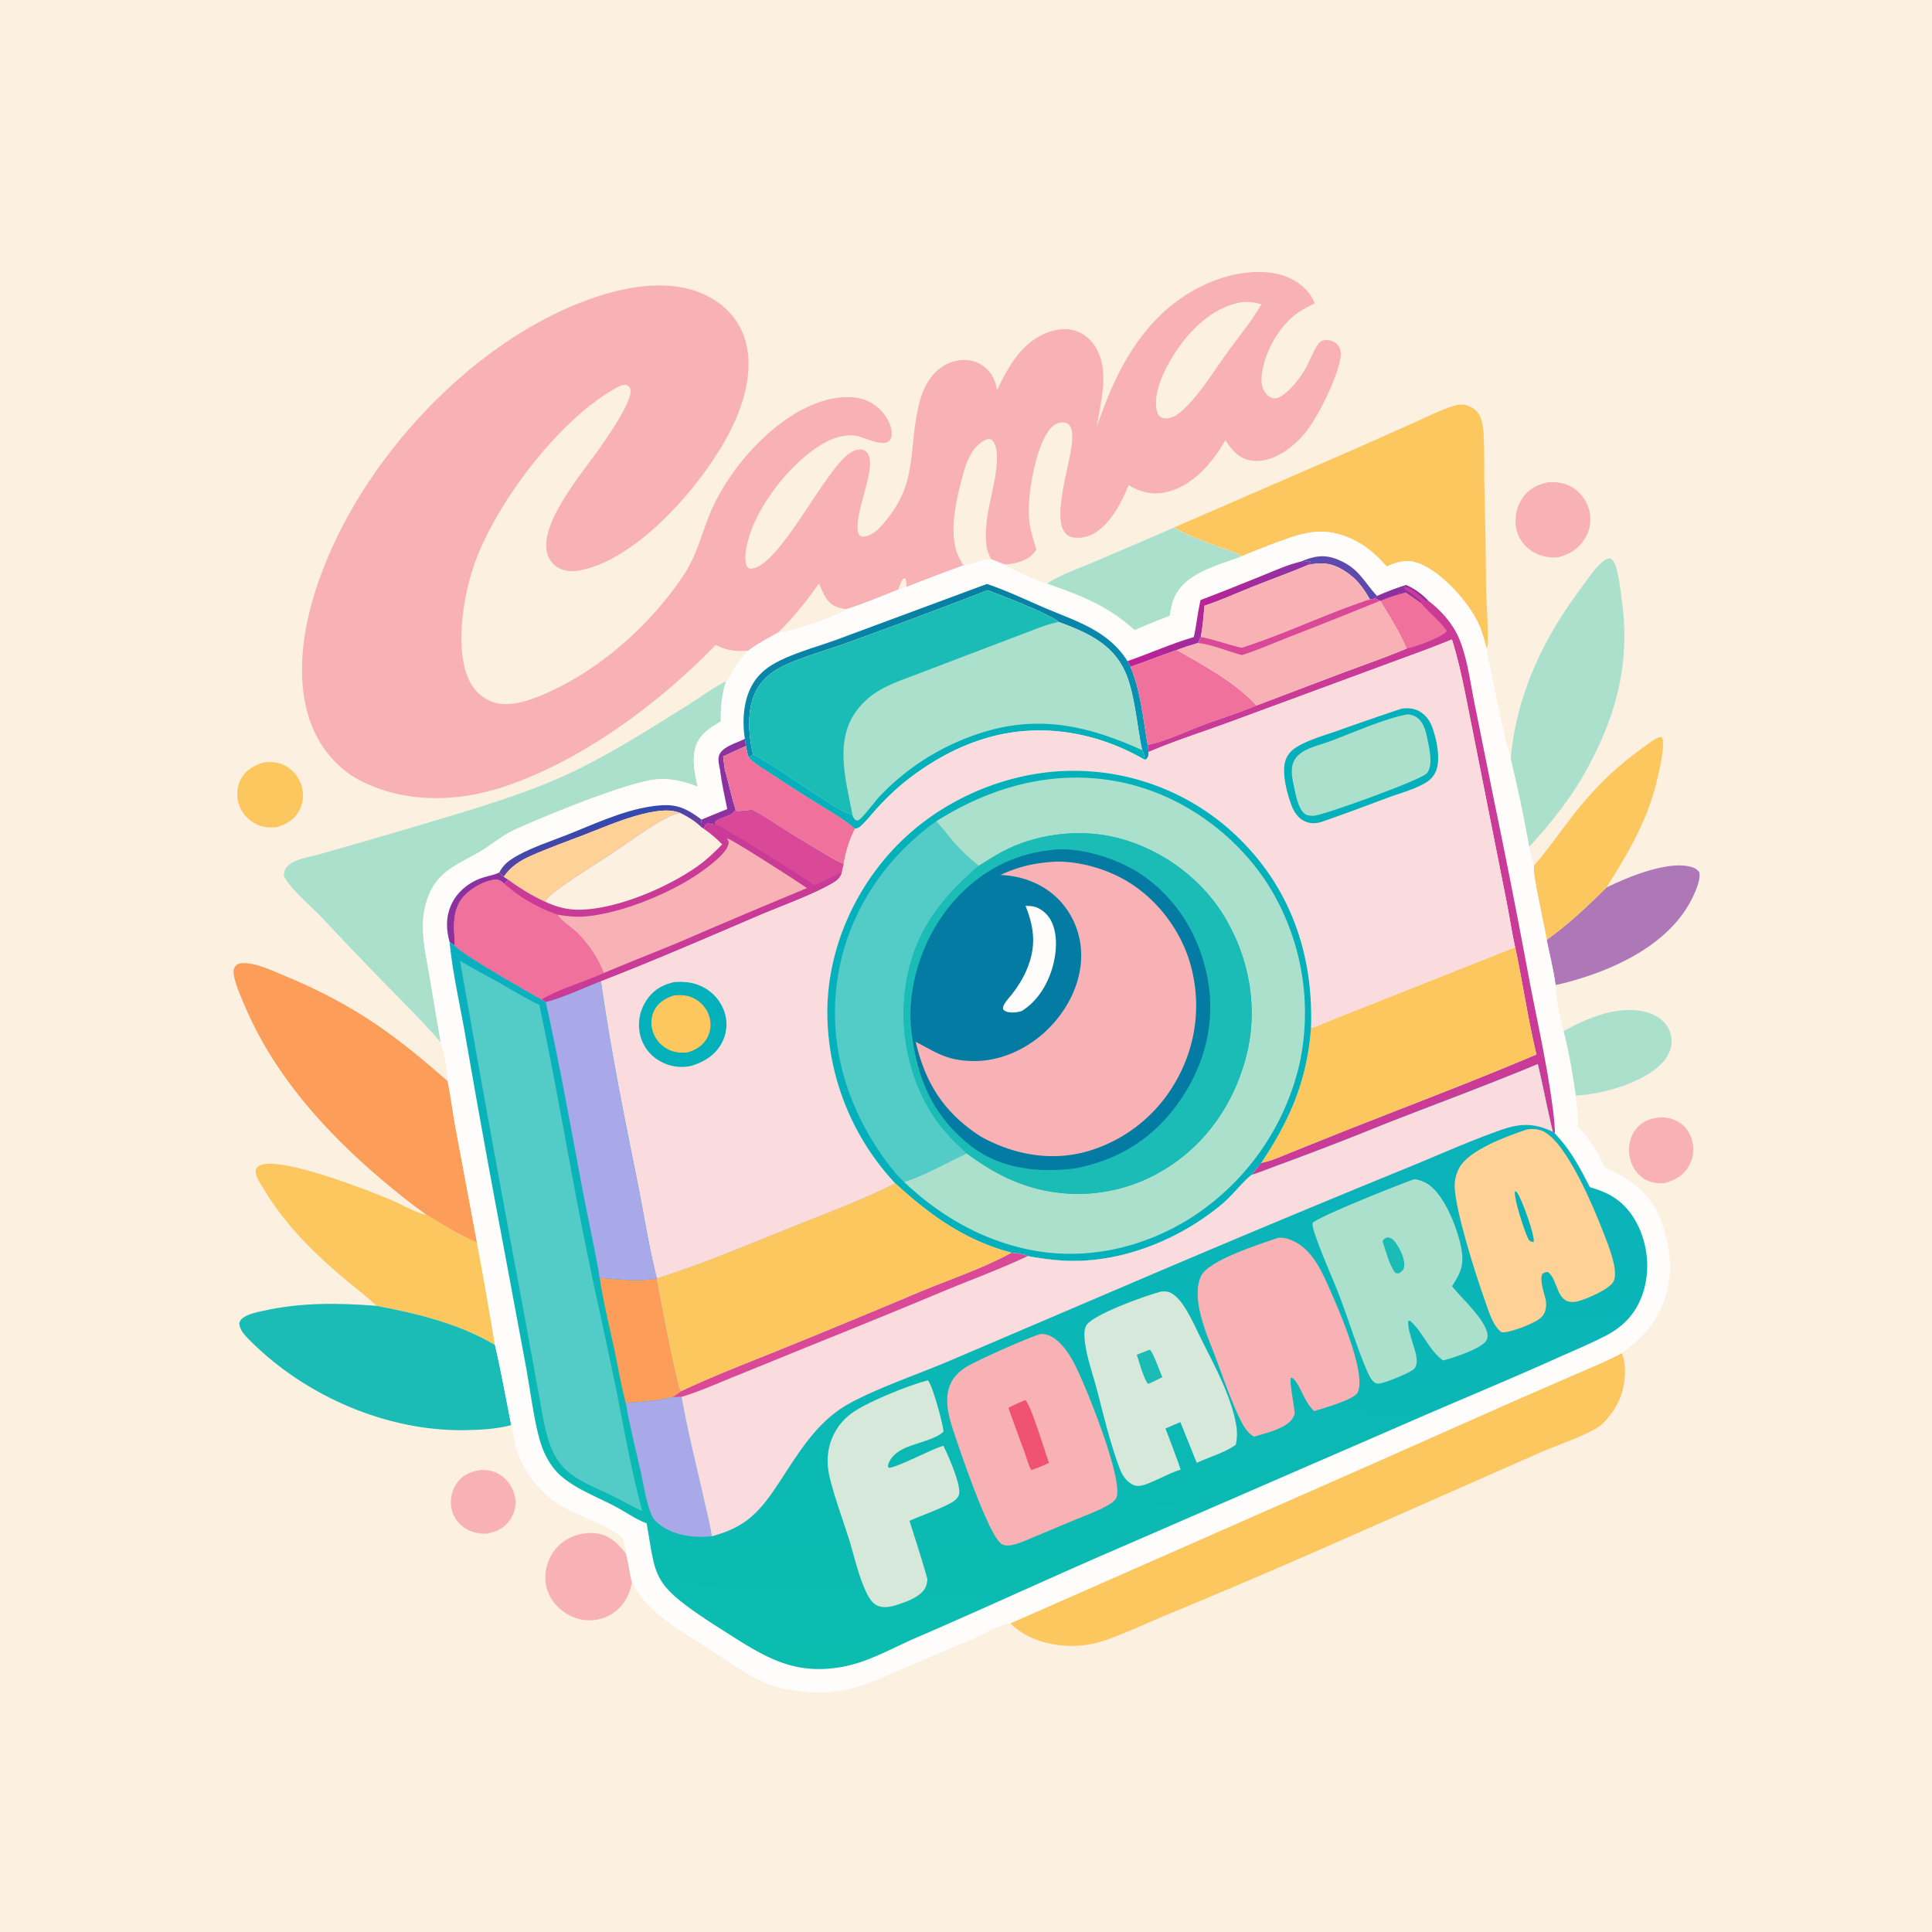 <svg version="1.1" xmlns="http://www.w3.org/2000/svg" style="display: block;" viewBox="0 0 2048 2048" width="1024" height="1024">
<defs>
	<linearGradient id="Gradient1" gradientUnits="userSpaceOnUse" x1="636.639" y1="898.424" x2="629.057" y2="872.305">
		<stop class="stop0" offset="0" stop-opacity="1" stop-color="rgb(99,66,162)"/>
		<stop class="stop1" offset="1" stop-opacity="1" stop-color="rgb(48,74,173)"/>
	</linearGradient>
	<linearGradient id="Gradient2" gradientUnits="userSpaceOnUse" x1="1275.53" y1="629.707" x2="1311.44" y2="668.256">
		<stop class="stop0" offset="0" stop-opacity="1" stop-color="rgb(193,33,148)"/>
		<stop class="stop1" offset="1" stop-opacity="1" stop-color="rgb(134,53,165)"/>
	</linearGradient>
	<linearGradient id="Gradient3" gradientUnits="userSpaceOnUse" x1="972.906" y1="635.181" x2="1014.13" y2="841.867">
		<stop class="stop0" offset="0" stop-opacity="1" stop-color="rgb(8,127,163)"/>
		<stop class="stop1" offset="1" stop-opacity="1" stop-color="rgb(7,153,185)"/>
	</linearGradient>
	<linearGradient id="Gradient4" gradientUnits="userSpaceOnUse" x1="1088.52" y1="1775.75" x2="1117.02" y2="1028.29">
		<stop class="stop0" offset="0" stop-opacity="1" stop-color="rgb(11,189,175)"/>
		<stop class="stop1" offset="1" stop-opacity="1" stop-color="rgb(10,175,190)"/>
	</linearGradient>
</defs>
<path transform="translate(0,0)" fill="rgb(252,241,224)" d="M 0 0 L 2048 0 L 2048 2048 L 0 2048 L 0 0 z"/>
<path transform="translate(0,0)" fill="rgb(248,178,181)" d="M 509.34 1558.32 C 516.675 1558.05 522.949 1559.06 529.365 1562.85 C 537.524 1567.67 543.436 1576.21 545.585 1585.39 A 31.894 31.894 0 0 1 541.198 1610.27 C 535.187 1619.59 526.597 1623.62 516.051 1625.71 C 507.959 1626.09 499.888 1624.39 493.023 1619.96 A 32.526 32.526 0 0 1 478.516 1598.75 A 35.425 35.425 0 0 1 484.663 1571.74 C 490.821 1563.37 499.318 1559.74 509.34 1558.32 z"/>
<path transform="translate(0,0)" fill="rgb(248,178,181)" d="M 1760.57 1184.39 A 37.455 37.455 0 0 1 1778.31 1188.76 C 1786.05 1192.96 1791.33 1200.32 1793.64 1208.74 A 36.363 36.363 0 0 1 1790.06 1236.35 C 1784.04 1246.84 1775.12 1251.15 1763.99 1254.32 C 1754.95 1254.5 1747 1253.21 1739.75 1247.37 C 1732.19 1241.28 1727.85 1232.12 1726.99 1222.53 C 1726.15 1213.01 1728.73 1203.12 1735.07 1195.82 C 1741.89 1187.96 1750.56 1185.23 1760.57 1184.39 z"/>
<path transform="translate(0,0)" fill="rgb(253,199,96)" d="M 279.645 808.192 C 287.696 807.199 294.977 807.87 302.29 811.678 A 35.36 35.36 0 0 1 319.839 833.483 A 34.779 34.779 0 0 1 316.607 860.298 C 311.207 869.638 302.615 874.395 292.424 876.957 C 285.667 877.306 279.654 877.155 273.335 874.443 A 36.077 36.077 0 0 1 253.842 854.295 A 34.219 34.219 0 0 1 254.904 826.806 C 260.125 816.145 268.896 811.627 279.645 808.192 z"/>
<path transform="translate(0,0)" fill="rgb(248,178,181)" d="M 1640.92 511.254 C 1649.75 510.637 1658.22 511.772 1666.03 516.203 C 1675.29 521.466 1681.91 530.645 1684.59 540.902 A 38.487 38.487 0 0 1 1679.8 571.327 C 1673.15 581.989 1662.94 588.28 1650.82 590.83 C 1642.59 591.45 1633.76 589.743 1626.5 585.797 C 1617.17 580.727 1610.29 572.277 1607.71 561.931 C 1604.95 550.896 1607.15 538.393 1613.27 528.83 C 1619.82 518.581 1629.37 513.678 1640.92 511.254 z"/>
<path transform="translate(0,0)" fill="rgb(248,178,181)" d="M 670.006 1677.53 C 667.54 1687.76 664.324 1696.53 656.731 1704.23 A 44.492 44.492 0 0 1 623.415 1717.59 C 610.408 1717.16 598.221 1710.82 589.483 1701.32 C 581.593 1692.74 577.567 1681.81 578.162 1670.16 A 47.47 47.47 0 0 1 594.297 1636.53 C 603.83 1628.22 618.38 1623.96 630.961 1625.25 C 645.679 1626.77 654.78 1635.91 663.488 1646.87 C 666.571 1656.95 667.121 1667.53 670.006 1677.53 z"/>
<path transform="translate(0,0)" fill="rgb(171,224,205)" d="M 1657.35 1093.21 C 1682.51 1078.9 1716.65 1064.75 1746.06 1073.17 C 1755.51 1075.88 1763.98 1081.37 1768.64 1090.24 A 28.689 28.689 0 0 1 1770.28 1113.36 C 1764.64 1129.16 1747.64 1139.52 1733.08 1146.01 C 1713.83 1154.6 1691.35 1160.23 1670.27 1161.31 C 1667.11 1138.87 1663.18 1115.07 1657.35 1093.21 z"/>
<path transform="translate(0,0)" fill="rgb(174,119,184)" d="M 1703.04 940.697 C 1725.09 929.851 1769.81 911.076 1794.29 919.45 C 1797.31 920.485 1799.13 921.898 1801.2 924.281 C 1803.61 932.402 1795.69 948.976 1791.68 956.287 C 1767.08 1001.21 1714.04 1026.35 1666.76 1039.78 C 1660.9 1041.45 1654.9 1042.97 1648.92 1044.15 C 1646.88 1028.23 1642.71 1012.1 1639.54 996.334 C 1662.75 979.646 1682.76 960.73 1703.04 940.697 z"/>
<path transform="translate(0,0)" fill="rgb(253,199,96)" d="M 1626.16 917.526 C 1640.76 900.677 1653.45 882.316 1667.07 864.691 C 1688.75 836.625 1713.1 812.708 1742.1 792.194 C 1746.56 789.044 1755.54 781.224 1760.82 781.331 C 1761.13 781.337 1761.42 781.432 1761.72 781.483 C 1765.93 788.621 1757.77 822.379 1755.45 831.41 C 1744.96 872.375 1725.16 905.358 1703.04 940.697 C 1682.76 960.73 1662.75 979.646 1639.54 996.334 C 1637.92 983.614 1623.59 924.315 1626.16 917.526 z"/>
<path transform="translate(0,0)" fill="rgb(171,224,205)" d="M 1601.38 804.526 C 1607.26 737.926 1634.91 678.742 1674.36 625.636 C 1681.68 615.785 1689.83 602.907 1699.24 595.104 C 1701.7 593.071 1703.41 592.09 1706.67 591.872 C 1710.84 594.112 1711.96 597.362 1713.25 601.763 C 1716.46 612.671 1717.63 624.927 1719.19 636.189 C 1728.69 705.116 1712.39 762.37 1678.49 821.914 C 1664.46 846.555 1640.66 877.158 1620.94 897.516 A 1586.47 1586.47 0 0 0 1601.38 804.526 z"/>
<path transform="translate(0,0)" fill="rgb(253,199,96)" d="M 399.246 1384.26 C 386.6 1372.56 372.576 1361.98 359.461 1350.77 C 329.559 1325.2 300.701 1295.64 280.38 1261.69 C 277.527 1256.92 271.13 1247.99 271.04 1242.49 C 271 1240.1 271.39 1238.46 273.245 1236.83 C 290.216 1221.91 394.547 1263.55 414.671 1272 C 422.155 1275.15 444.085 1286.77 450.519 1287.39 C 450.94 1287.43 451.361 1287.45 451.782 1287.48 C 468.674 1297.91 487.461 1309.3 505.621 1317.16 A 4924.03 4924.03 0 0 1 524.658 1425.74 C 487.346 1403.33 441.653 1392.2 399.246 1384.26 z"/>
<path transform="translate(0,0)" fill="rgb(27,188,182)" d="M 541.966 1510.7 C 526.059 1514.94 507.867 1515.88 491.507 1516.05 C 409.642 1516.9 325.074 1480.27 267.071 1423.06 C 261.534 1417.6 253.719 1410.69 253.671 1402.37 C 254.356 1400.51 255.013 1399.13 256.519 1397.83 C 262.239 1392.86 272.069 1391.08 279.279 1389.47 C 319.196 1380.53 358.737 1381.07 399.246 1384.26 C 441.653 1392.2 487.346 1403.33 524.658 1425.74 C 531.259 1453.79 536.276 1482.44 541.966 1510.7 z"/>
<path transform="translate(0,0)" fill="rgb(252,157,90)" d="M 451.782 1287.48 A 584.942 584.942 0 0 1 425.385 1267.59 C 358.108 1213.79 295.016 1148.78 260.489 1068.59 C 256.41 1059.12 248.404 1041.45 247.656 1031.65 C 247.427 1028.66 247.953 1025.72 250.167 1023.51 C 251.993 1021.69 254.303 1021.11 256.784 1020.98 C 270.559 1020.22 288.392 1028.86 301.135 1034.15 C 373.351 1064.13 416.351 1094.88 474.514 1146.11 C 477.799 1161.98 479.753 1178.07 482.614 1194.02 L 505.621 1317.16 C 487.461 1309.3 468.674 1297.91 451.782 1287.48 z"/>
<path transform="translate(0,0)" fill="rgb(171,224,205)" d="M 467.156 1104.9 C 447.061 1081.76 425.33 1060.38 403.966 1038.45 A 5304.57 5304.57 0 0 1 340.273 971.736 C 330.798 961.814 306.735 940.984 301.46 929.487 C 300.412 927.201 300.882 925.906 301.61 923.633 C 305.541 911.368 325.844 909.161 336.951 905.99 A 7475.79 7475.79 0 0 0 467.922 867.823 C 519.342 852.388 571.234 836.66 619.223 812.21 C 656.05 793.446 691.073 771.268 726.09 749.375 C 740.359 740.453 754.585 729.728 769.578 722.184 C 765.091 736.592 763.878 749.707 764.105 764.763 C 751.887 772.059 740.456 779.019 736.79 793.846 C 733.696 806.355 736.678 821.653 739.67 833.901 C 726.105 828.73 712.348 825.097 697.702 826.01 C 667.69 827.881 577.895 864.889 546.238 879.237 C 533.837 884.858 524.438 892.865 513.148 900.112 C 490.425 914.697 465.417 920.783 454.227 949.615 A 89.77 89.77 0 0 0 448.267 980.457 C 448.06 998.027 452.133 1016.1 455.055 1033.37 L 467.156 1104.9 z"/>
<path transform="translate(0,0)" fill="rgb(253,199,96)" d="M 1244.59 559.149 L 1434.1 476.848 L 1500.28 447.437 C 1513.3 441.634 1526.67 434.742 1540.27 430.451 C 1545.84 428.694 1550.92 428.095 1556.48 430.241 C 1562.56 432.585 1567.13 436.602 1569.53 442.688 C 1571.6 447.929 1572.27 453.521 1572.61 459.103 C 1573.68 477.157 1573.17 495.462 1573.46 513.553 A 6248.58 6248.58 0 0 1 1575.28 623.492 C 1575.5 638.609 1578.69 675.666 1576.1 688.321 C 1573.93 680.191 1571.82 671.995 1568.63 664.193 C 1558.78 640.146 1528.91 606.91 1504.66 597.382 C 1491.96 592.392 1481.83 595.229 1470.02 600.552 C 1457.99 587.109 1446.19 576.647 1429.26 569.748 C 1402.87 558.991 1384.01 563.817 1358.23 573.252 A 912.736 912.736 0 0 0 1315.94 589.798 C 1309.45 584.908 1299.18 582.521 1291.55 579.66 C 1276.03 573.839 1258.78 567.743 1244.59 559.149 z"/>
<path transform="translate(0,0)" fill="rgb(253,199,96)" d="M 1719.17 1434.36 C 1724.97 1448.84 1722.82 1469.12 1716.8 1483.28 C 1712.69 1492.92 1706.74 1500.9 1699.55 1508.45 C 1694.86 1513.38 1686.74 1517.15 1680.59 1520.02 C 1664.04 1527.75 1646.44 1533.61 1629.69 1541.06 L 1417.82 1634.46 A 8011.6 8011.6 0 0 1 1239.93 1710.49 C 1217.67 1719.66 1195.47 1730.35 1172.78 1738.33 C 1160.5 1742.65 1148.95 1744.75 1135.87 1744.73 C 1112.73 1744.68 1088.13 1737.54 1071.28 1721.05 C 1071.2 1720.97 1071.13 1720.89 1071.05 1720.8 L 1449.83 1553.96 L 1606.02 1484.63 L 1672.48 1455.76 C 1688.14 1448.95 1704.12 1442.43 1719.17 1434.36 z"/>
<path transform="translate(0,0)" fill="rgb(248,178,181)" d="M 1162.69 451.786 A 1038.73 1038.73 0 0 1 1174.23 421.384 C 1196.09 367.819 1228.63 321.774 1283.48 298.946 C 1307.33 289.021 1340.36 283.421 1364.92 293.862 C 1378.09 299.456 1388.17 308.224 1393.66 321.597 C 1385.12 325.823 1376.94 330.031 1369.7 336.327 C 1352.69 351.119 1338.25 378.438 1337.29 401.143 C 1337.01 407.693 1338.47 413.686 1343.15 418.474 C 1345.49 420.871 1348.06 422.267 1351.49 422.239 C 1355.82 422.204 1360.14 418.801 1363.25 416.168 C 1371.56 409.142 1378.1 400.456 1383.61 391.12 C 1387.63 384.313 1394.33 366.398 1399.83 362.258 C 1402.1 360.554 1405.66 360.188 1408.39 360.57 C 1412.63 361.162 1416.7 363.446 1419.05 367.075 C 1421.66 371.112 1421.62 375.884 1420.79 380.461 C 1416.9 401.693 1398.16 439.954 1385.04 456.894 C 1378.89 464.835 1371.12 472.217 1362.82 477.866 C 1351.94 485.264 1337.97 490.741 1324.69 487.886 C 1312.32 485.226 1305.52 476.554 1298.88 466.636 A 94.367 94.367 0 0 1 1297.82 468.479 C 1284.28 491.559 1264.45 514.534 1237.47 521.392 C 1222.41 525.22 1209.38 522.01 1196.33 514.221 C 1191.19 527.614 1183.78 541.915 1174.4 552.869 C 1166.67 561.887 1156.62 569.377 1144.37 570.074 C 1139.23 570.366 1133.87 569.727 1130.07 565.923 C 1113.49 549.361 1136.35 487.525 1136.59 464.761 C 1136.64 459.935 1136.53 452.988 1132.42 449.636 C 1129.74 447.453 1125.67 447.538 1122.45 448.295 C 1116.2 449.766 1111.63 455.957 1108.65 461.226 C 1096.57 482.585 1088.62 526.966 1090.99 551.211 C 1092.04 561.883 1095.43 572.099 1098.48 582.325 C 1097.68 583.725 1096.88 585.031 1095.84 586.264 C 1088.39 595.058 1076.01 597.54 1065.08 598.41 C 1060.14 596.688 1055.32 594.642 1050.48 592.664 C 1037.74 593.012 1031.8 597.986 1021.44 599.276 A 3347.09 3347.09 0 0 0 960.876 622.189 L 952.184 625.045 C 934.003 632.139 915.736 639.964 897.135 645.845 C 883.556 653.888 840.477 668.903 824.784 670.562 C 814.438 676.474 802.798 682.346 793.4 689.651 C 780.371 691.014 770.448 689.467 758.64 683.686 C 698.202 745.975 616.448 806.819 533.265 834.253 C 484.097 850.468 428.924 851.509 382.063 827.524 C 356.212 814.294 336.657 789.342 327.831 761.938 C 306.669 696.228 332.537 616.674 363.193 557.562 C 417.775 452.315 522.541 348.996 637.502 312.968 C 672.974 301.851 716.669 296.194 750.869 314.268 C 769.803 324.273 783.865 339.8 789.953 360.522 C 800.108 395.09 786.727 434.074 770.1 464.354 C 741.713 516.048 680.484 586.247 623.438 602.548 C 612.417 605.696 601.641 607.605 591.266 601.473 C 585.204 597.891 581.221 592.041 579.741 585.195 C 572.607 552.186 620.091 498.077 638.61 470.852 C 645.792 460.294 671.536 423.589 668.159 412.317 C 667.448 409.944 665.976 409.067 663.913 407.988 C 659.404 407.946 656.766 409.267 652.89 411.395 C 591.078 445.331 519.121 540.902 499.38 608.817 C 490.054 640.9 481.754 694.346 499.434 724.986 A 42.492 42.492 0 0 0 526.21 745.262 C 541.741 749.054 560.667 742.607 574.903 736.637 C 634.52 711.637 689.597 662.566 725.118 608.989 C 737.948 589.637 742.89 568.802 751.269 547.606 C 767.808 505.768 803.381 462.568 841.719 439.054 C 861.456 426.949 889.547 416.703 912.864 422.688 C 925.131 425.837 935.351 434.37 941.334 445.486 C 944.101 450.629 946.743 458.996 944.36 464.763 C 939.545 476.417 916.415 463.301 907.521 462.006 C 898.357 460.673 888.634 462.511 880.223 466.326 C 845.671 481.999 809.02 527.261 796.236 562.759 C 792.625 572.787 787.234 590.88 791.964 600.924 C 793.115 601.774 793.771 602.618 795.273 602.687 C 824.274 604.031 873.24 499.901 899.693 481.129 C 903.617 478.345 909.311 475.341 914.289 476.785 C 937.754 483.594 900.825 547.985 910.789 567.263 C 912.956 568.686 914.088 569.188 916.733 568.693 C 926.355 566.892 932.631 559.67 938.554 552.535 C 970.866 513.615 963.606 483.222 972.124 437.88 C 974.542 425.006 977.904 413.086 985.35 402.158 C 992.378 391.843 1002.71 384.393 1015.13 382.216 C 1024.77 380.525 1034.53 382.288 1042.48 388.167 C 1051.33 394.715 1055.31 403.092 1056.88 413.669 C 1065.5 395.676 1074.92 377.593 1090.31 364.4 C 1101.66 354.67 1117.9 347.54 1133.07 349.162 C 1143.5 350.276 1152.73 356.089 1158.94 364.435 C 1177.38 389.208 1167.17 424.062 1162.69 451.786 z"/>
<path transform="translate(0,0)" fill="rgb(252,241,224)" d="M 952.184 625.045 C 952.946 622.524 953.85 619.901 955.012 617.536 C 956.138 615.246 956.879 613.519 959.34 612.786 C 961.177 615.628 960.813 618.924 960.876 622.189 L 952.184 625.045 z"/>
<path transform="translate(0,0)" fill="rgb(252,241,224)" d="M 824.784 670.562 C 841.278 654.55 854.788 637.198 868.144 618.601 C 870.578 624.09 873.011 630.273 876.477 635.19 C 881.825 642.775 888.546 644.415 897.135 645.845 C 883.556 653.888 840.477 668.903 824.784 670.562 z"/>
<path transform="translate(0,0)" fill="rgb(252,241,224)" d="M 1021.44 599.276 A 116.064 116.064 0 0 1 1017.93 593.578 C 1003.83 568.908 1013.71 529.298 1020.69 503.58 C 1024.48 489.636 1030.14 473.858 1043.93 466.648 C 1046.61 465.243 1048.41 465.128 1051.22 466.114 C 1056.39 471.247 1056.94 479.905 1056.79 486.808 C 1056.11 517.13 1041.2 548.354 1045.94 580.082 C 1046.59 584.442 1048.69 588.665 1050.48 592.664 C 1037.74 593.012 1031.8 597.986 1021.44 599.276 z"/>
<path transform="translate(0,0)" fill="rgb(252,241,224)" d="M 1316.65 320.267 C 1324.12 319.73 1330.05 320.381 1337.22 322.587 C 1326.84 340.449 1313.13 356.817 1301.01 373.552 C 1288.99 390.162 1278 408.039 1264.55 423.52 C 1258.49 430.491 1252.13 437.11 1244.09 441.782 C 1242.57 442.306 1241.01 442.789 1239.45 443.182 C 1236.08 444.031 1232.7 443.696 1229.85 441.541 C 1227.49 439.76 1226.41 436.829 1225.92 434.021 C 1222.09 412.12 1238.64 383.008 1250.96 366.189 C 1266.84 344.517 1289.31 324.587 1316.65 320.267 z"/>
<path transform="translate(0,0)" fill="rgb(254,253,252)" d="M 1109.72 618.59 C 1124.11 609.18 1143.08 602.707 1158.96 595.932 A 9179.38 9179.38 0 0 0 1244.59 559.149 C 1258.78 567.743 1276.03 573.839 1291.55 579.66 C 1299.18 582.521 1309.45 584.908 1315.94 589.798 A 912.736 912.736 0 0 1 1358.23 573.252 C 1384.01 563.817 1402.87 558.991 1429.26 569.748 C 1446.19 576.647 1457.99 587.109 1470.02 600.552 C 1481.83 595.229 1491.96 592.392 1504.66 597.382 C 1528.91 606.91 1558.78 640.146 1568.63 664.193 C 1571.82 671.995 1573.93 680.191 1576.1 688.321 C 1575.78 691.278 1594.6 778.059 1596.29 785.232 C 1597.76 791.539 1600.43 798.194 1601.38 804.526 A 1586.47 1586.47 0 0 1 1620.94 897.516 C 1622.15 904.381 1624 910.903 1626.16 917.526 C 1623.59 924.315 1637.92 983.614 1639.54 996.334 C 1642.71 1012.1 1646.88 1028.23 1648.92 1044.15 C 1649.58 1058.4 1654.19 1079.06 1657.35 1093.21 C 1663.18 1115.07 1667.11 1138.87 1670.27 1161.31 C 1671.58 1172.36 1673.07 1183.21 1672.74 1194.36 C 1685.02 1206.53 1693.41 1221.97 1701.01 1237.38 C 1729.13 1250.52 1750.57 1265.18 1761.47 1295.7 C 1772.69 1327.12 1774.25 1359.28 1759.51 1389.77 C 1750 1409.46 1736.16 1421.28 1719.17 1434.36 C 1704.12 1442.43 1688.14 1448.95 1672.48 1455.76 L 1606.02 1484.63 L 1449.83 1553.96 L 1071.05 1720.8 C 1059.39 1722.07 1042.3 1732.49 1031.26 1737.27 L 962.515 1766.42 C 927.347 1781.52 900.955 1795.84 861.342 1793.87 C 849.208 1793.26 836.871 1791.71 825.124 1788.54 A 123.046 123.046 0 0 1 801.685 1779.47 C 785.12 1770.89 769.708 1759.72 754.105 1749.53 C 732.433 1735.38 708.409 1721.86 689.624 1703.97 C 681.249 1696 675.744 1687.44 670.006 1677.53 C 667.121 1667.53 666.571 1656.95 663.488 1646.87 C 663.842 1640.9 661.586 1635.59 659.562 1630.11 C 640.925 1614.22 614.151 1608.19 593.375 1595.19 C 572.19 1581.94 554.513 1560.27 547.418 1536.11 C 545.092 1528.19 544.27 1520.26 542.373 1512.34 L 541.966 1510.7 C 536.276 1482.44 531.259 1453.79 524.658 1425.74 A 4924.03 4924.03 0 0 0 505.621 1317.16 L 482.614 1194.02 C 479.753 1178.07 477.799 1161.98 474.514 1146.11 C 474.267 1134.8 470.557 1115.59 467.156 1104.9 L 455.055 1033.37 C 452.133 1016.1 448.06 998.027 448.267 980.457 A 89.77 89.77 0 0 1 454.227 949.615 C 465.417 920.783 490.425 914.697 513.148 900.112 C 524.438 892.865 533.837 884.858 546.238 879.237 C 577.895 864.889 667.69 827.881 697.702 826.01 C 712.348 825.097 726.105 828.73 739.67 833.901 C 736.678 821.653 733.696 806.355 736.79 793.846 C 740.456 779.019 751.887 772.059 764.105 764.763 C 763.878 749.707 765.091 736.592 769.578 722.184 C 773.401 718.726 776.525 710.866 779.51 706.42 C 783.628 700.285 788.297 694.976 793.4 689.651 C 802.798 682.346 814.438 676.474 824.784 670.562 C 840.477 668.903 883.556 653.888 897.135 645.845 C 915.736 639.964 934.003 632.139 952.184 625.045 L 960.876 622.189 A 3347.09 3347.09 0 0 1 1021.44 599.276 C 1031.8 597.986 1037.74 593.012 1050.48 592.664 C 1055.32 594.642 1060.14 596.688 1065.08 598.41 C 1073.05 603.828 1100.34 616.46 1109.72 618.59 z"/>
<path transform="translate(0,0)" fill="rgb(93,74,172)" d="M 1378.61 595.376 C 1392.93 589.498 1403.72 587.085 1418.64 593.37 C 1440.92 602.754 1444.88 615.803 1459.78 631.795 L 1457.88 634.582 L 1452.16 635.323 C 1444.73 622.447 1437.83 613.027 1425.08 605.003 C 1412.15 596.864 1401.25 595.561 1386.59 598.901 L 1386.74 597.585 L 1389.4 596.638 L 1389.31 595.224 C 1386.11 594.168 1383.39 596.062 1380.1 595.613 C 1379.6 595.544 1379.11 595.455 1378.61 595.376 z"/>
<path transform="translate(0,0)" fill="rgb(139,50,160)" d="M 529.296 924.818 C 530.716 926.373 532.127 928.379 534.001 929.343 L 538.969 932.612 C 537.43 933.917 535.847 935.14 534.528 936.672 C 530.999 933.805 528.809 931.992 523.966 932.57 C 511.795 934.023 495.352 943.89 488.654 953.957 C 478.546 969.147 481.761 985.664 482.177 1002.64 C 480.441 1001.21 478.445 999.981 476.597 998.69 C 473.036 985.803 472.451 972.997 477.755 960.375 C 483.866 945.832 496.753 935.192 511.617 930.387 C 517.031 928.637 523.142 927.686 528.29 925.338 C 528.634 925.182 528.961 924.992 529.296 924.818 z"/>
<path transform="translate(0,0)" fill="rgb(139,50,160)" d="M 789.601 783.203 L 790.677 790.789 L 766.568 801.94 A 1128.7 1128.7 0 0 0 768.432 815.922 C 772.458 829.961 775.388 844.3 779.832 858.218 C 775.392 866.047 764.059 865.669 757.724 871.422 C 758.12 872.465 758.379 873.248 759.069 874.137 C 758.55 874.135 758.029 874.184 757.513 874.132 C 753.825 873.757 752.251 872.301 748.547 873.536 C 747.283 875.363 746.724 876.59 746.279 878.768 L 742.744 876.328 C 742.859 873.811 743.342 871.285 743.699 868.79 A 2650.37 2650.37 0 0 1 770.897 857.639 C 768.233 844.085 764.967 830.352 763.391 816.635 C 762.49 811.879 760.752 805.786 762.171 801.059 C 765.029 791.538 781.436 787.507 789.601 783.203 z"/>
<path transform="translate(0,0)" fill="url(#Gradient1)" d="M 529.296 924.818 C 530.258 922.843 531.502 920.997 532.828 919.248 C 536.958 913.8 543.524 909.652 549.487 906.416 C 565.116 897.936 582.982 892.046 599.534 885.561 C 628.264 874.305 659.063 859.534 689.627 854.919 C 713.875 851.258 723.97 854.147 743.699 868.79 C 743.342 871.285 742.859 873.811 742.744 876.328 C 736.547 870.166 728.685 865.633 720.945 861.73 C 710.987 857.879 700.724 859.023 690.447 860.911 C 666.535 865.307 642.924 875.841 620.263 884.565 C 601.206 891.902 581.74 898.832 563.061 907.085 C 551.097 912.371 541.653 918.539 534.001 929.343 C 532.127 928.379 530.716 926.373 529.296 924.818 z"/>
<path transform="translate(0,0)" fill="url(#Gradient2)" d="M 1378.61 595.376 C 1379.11 595.455 1379.6 595.544 1380.1 595.613 C 1383.39 596.062 1386.11 594.168 1389.31 595.224 L 1389.4 596.638 L 1386.74 597.585 L 1386.59 598.901 C 1366.87 607.172 1346.68 614.409 1326.81 622.346 C 1310.33 628.935 1293.78 636.528 1276.91 642.031 C 1275.64 652.853 1275.18 664.54 1272.81 675.149 C 1271.92 677.367 1271.15 679.609 1269.88 681.645 C 1262.3 683.874 1254.87 686.216 1247.5 689.062 C 1230.95 694.55 1214.87 701.359 1198.31 706.835 L 1195.2 700.814 C 1218.67 692.63 1241.72 682.314 1265.5 675.241 C 1268.42 662.278 1269.58 648.983 1272.66 636.036 C 1294.7 627.79 1316.5 618.819 1338.35 610.066 C 1351.37 604.85 1364.95 598.569 1378.61 595.376 z"/>
<path transform="translate(0,0)" fill="url(#Gradient3)" d="M 1046.18 619.012 C 1066.47 625.792 1086.58 635.384 1106.22 643.847 C 1140.29 658.522 1174.16 667.686 1195.2 700.814 L 1198.31 706.835 C 1209.25 732.238 1211.71 762.569 1216.64 789.687 L 1217.57 797.172 C 1217.45 800.189 1217.79 801.848 1215.58 804.258 C 1215.08 804.81 1214.35 805.233 1213.72 805.635 C 1212.67 801.982 1212.76 798.496 1210.7 795.145 C 1205.08 769.593 1202.95 733.905 1192.18 710.98 C 1178.4 681.624 1150.85 669.837 1122.13 659.27 C 1112.47 650.785 1061.15 630.915 1046.87 625.702 A 6778.16 6778.16 0 0 1 897.521 681.602 C 877.775 688.791 842.173 698.945 825.518 708.485 C 814.277 714.924 805.257 723.655 799.965 735.599 C 791.62 754.433 793.568 780.451 798.431 799.943 C 796.614 801.071 795.298 801.639 794.062 803.388 C 792.062 799.618 791.528 794.95 790.677 790.789 L 789.601 783.203 C 786.914 766.561 787.794 746.565 794.843 731.06 C 800.147 719.397 807.769 711.313 818.681 704.656 C 837.693 693.058 866.75 685.573 888.224 677.609 L 1046.18 619.012 z"/>
<path transform="translate(0,0)" fill="rgb(254,209,150)" d="M 534.001 929.343 C 541.653 918.539 551.097 912.371 563.061 907.085 C 581.74 898.832 601.206 891.902 620.263 884.565 C 642.924 875.841 666.535 865.307 690.447 860.911 C 700.724 859.023 710.987 857.879 720.945 861.73 C 714.606 862.931 709.912 865.002 704.296 868.105 C 685.008 878.762 666.733 892.589 648.358 904.81 C 628.493 918.023 607.311 930.509 588.432 945.032 C 584.26 948.241 580.716 951.361 577.688 955.736 C 564.54 949.745 550.506 941.257 538.969 932.612 L 534.001 929.343 z"/>
<path transform="translate(0,0)" fill="rgb(240,113,156)" d="M 1198.31 706.835 C 1214.87 701.359 1230.95 694.55 1247.5 689.062 C 1276.75 705.809 1308.83 722.855 1331.98 747.82 C 1313.15 755.69 1293.39 761.818 1274.27 769.008 C 1256.33 775.753 1235.21 785.874 1216.64 789.687 C 1211.71 762.569 1209.25 732.238 1198.31 706.835 z"/>
<path transform="translate(0,0)" fill="rgb(248,178,181)" d="M 1386.59 598.901 C 1401.25 595.561 1412.15 596.864 1425.08 605.003 C 1437.83 613.027 1444.73 622.447 1452.16 635.323 C 1406.18 650.364 1362.26 672.011 1316.16 686.656 C 1301.66 683.204 1287.38 678.056 1272.81 675.149 C 1275.18 664.54 1275.64 652.853 1276.91 642.031 C 1293.78 636.528 1310.33 628.935 1326.81 622.346 C 1346.68 614.409 1366.87 607.172 1386.59 598.901 z"/>
<path transform="translate(0,0)" fill="rgb(171,224,205)" d="M 1109.72 618.59 C 1124.11 609.18 1143.08 602.707 1158.96 595.932 A 9179.38 9179.38 0 0 0 1244.59 559.149 C 1258.78 567.743 1276.03 573.839 1291.55 579.66 C 1299.18 582.521 1309.45 584.908 1315.94 589.798 C 1291.73 599.127 1256.61 607.084 1245.09 632.879 C 1242.25 639.232 1240.86 645.913 1239.94 652.779 A 837.065 837.065 0 0 0 1202.78 667.868 C 1173.3 641.588 1146.15 631.363 1109.72 618.59 z"/>
<path transform="translate(0,0)" fill="rgb(201,59,151)" d="M 1490.53 620.197 C 1499.24 623.927 1507.08 629.724 1513.68 636.525 C 1527.93 647.33 1540.77 661.832 1547.42 678.609 C 1555.57 699.153 1558.56 723.241 1562.92 744.931 L 1583.55 847.435 A 9291.29 9291.29 0 0 1 1621.71 1041.87 C 1629.98 1084.2 1639.36 1126.62 1645.29 1169.36 C 1646.77 1180.08 1648.05 1190.81 1648.33 1201.65 L 1646.04 1199.73 C 1640.19 1175.93 1635.87 1151.81 1630.08 1128.03 C 1575.42 1150.86 1519.56 1171.24 1464.44 1192.98 A 3423.71 3423.71 0 0 1 1357.09 1234.44 C 1346.99 1238.07 1336.65 1242.48 1326.41 1245.58 L 1337.05 1232.66 C 1347.69 1230.77 1359.27 1225.26 1369.37 1221.26 L 1424.75 1199.05 C 1492.83 1172.15 1561.26 1146.41 1628.65 1117.78 C 1619.64 1080.22 1614.21 1041.83 1606.12 1004.06 C 1602.35 987.034 1599.81 969.611 1596.38 952.489 L 1561.08 774.627 C 1554.44 742.288 1548.99 709.417 1539.1 677.885 C 1514.07 688.198 1488.51 697.067 1463.16 706.549 L 1301.49 766.161 C 1273.67 776.368 1244.77 785.49 1217.57 797.172 L 1216.64 789.687 C 1235.21 785.874 1256.33 775.753 1274.27 769.008 C 1293.39 761.818 1313.15 755.69 1331.98 747.82 L 1421.48 713.872 C 1444.75 705.139 1468.3 697.045 1491.23 687.444 C 1484.12 669.907 1472.97 653.167 1463.39 636.837 L 1462.79 636.919 C 1461.18 635.787 1459.71 635.274 1457.88 634.582 L 1459.78 631.795 C 1469.86 627.427 1480.02 623.415 1490.53 620.197 z"/>
<path transform="translate(0,0)" fill="rgb(139,50,160)" d="M 1490.53 620.197 C 1499.24 623.927 1507.08 629.724 1513.68 636.525 L 1511.8 637.191 C 1506.26 632.521 1496.34 622.481 1489.02 622.299 L 1487.58 623.286 L 1487.82 623.005 L 1490.68 625.864 L 1488.02 622.808 C 1489.17 624.719 1489.03 625.171 1491.13 626.094 C 1493.55 627.16 1505.09 635.641 1506.05 637.802 C 1506.3 638.356 1506.39 638.969 1506.56 639.552 C 1501.3 635.345 1495.62 631.696 1490.04 627.943 C 1481.13 630.509 1471.94 633.267 1463.39 636.837 L 1462.79 636.919 C 1461.18 635.787 1459.71 635.274 1457.88 634.582 L 1459.78 631.795 C 1469.86 627.427 1480.02 623.415 1490.53 620.197 z"/>
<path transform="translate(0,0)" fill="rgb(240,113,156)" d="M 1490.04 627.943 C 1495.62 631.696 1501.3 635.345 1506.56 639.552 C 1514.97 649.885 1526.04 657.617 1533.73 668.839 C 1529.67 675.205 1501.76 685.206 1493.23 687.041 C 1492.56 687.184 1491.9 687.31 1491.23 687.444 C 1484.12 669.907 1472.97 653.167 1463.39 636.837 C 1471.94 633.267 1481.13 630.509 1490.04 627.943 z"/>
<path transform="translate(0,0)" fill="rgb(248,178,181)" d="M 1452.16 635.323 L 1457.88 634.582 C 1459.71 635.274 1461.18 635.787 1462.79 636.919 L 1463.39 636.837 C 1472.97 653.167 1484.12 669.907 1491.23 687.444 C 1468.3 697.045 1444.75 705.139 1421.48 713.872 L 1331.98 747.82 C 1308.83 722.855 1276.75 705.809 1247.5 689.062 C 1254.87 686.216 1262.3 683.874 1269.88 681.645 C 1271.15 679.609 1271.92 677.367 1272.81 675.149 C 1287.38 678.056 1301.66 683.204 1316.16 686.656 C 1362.26 672.011 1406.18 650.364 1452.16 635.323 z"/>
<path transform="translate(0,0)" fill="rgb(218,73,152)" d="M 1452.16 635.323 L 1457.88 634.582 C 1459.71 635.274 1461.18 635.787 1462.79 636.919 A 6357.19 6357.19 0 0 1 1369.88 673.935 C 1352.3 680.803 1334.59 688.577 1316.66 694.417 C 1301.47 690.588 1285.3 683.277 1269.88 681.645 C 1271.15 679.609 1271.92 677.367 1272.81 675.149 C 1287.38 678.056 1301.66 683.204 1316.16 686.656 C 1362.26 672.011 1406.18 650.364 1452.16 635.323 z"/>
<path transform="translate(0,0)" fill="rgb(253,199,96)" d="M 1606.12 1004.06 C 1614.21 1041.83 1619.64 1080.22 1628.65 1117.78 C 1561.26 1146.41 1492.83 1172.15 1424.75 1199.05 L 1369.37 1221.26 C 1359.27 1225.26 1347.69 1230.77 1337.05 1232.66 C 1367.61 1186.64 1385.52 1145.56 1389.72 1089.7 C 1398.71 1087.15 1407.79 1082.73 1416.51 1079.24 L 1466.62 1059.38 L 1606.12 1004.06 z"/>
<path transform="translate(0,0)" fill="rgb(201,59,151)" d="M 779.832 858.218 L 781.029 859.713 C 786.589 859.722 791.992 858.693 797.517 858.346 C 807.926 863.455 817.587 870.185 827.377 876.376 A 1210.89 1210.89 0 0 0 872.543 903.915 C 879.34 907.837 887.067 913.097 894.412 915.723 L 891.883 926.858 C 889.709 931.437 887.143 933.581 882.793 936.124 C 861.079 948.816 828.225 960.371 804.287 970.618 C 748.865 994.344 693.274 1018.48 637.052 1040.24 C 618.076 1047.74 598.252 1057.26 578.579 1062.45 L 574.161 1059.75 C 558.18 1050.51 490.145 1012.03 482.177 1002.64 C 481.761 985.664 478.546 969.147 488.654 953.957 C 495.352 943.89 511.795 934.023 523.966 932.57 C 528.809 931.992 530.999 933.805 534.528 936.672 C 535.847 935.14 537.43 933.917 538.969 932.612 C 550.506 941.257 564.54 949.745 577.688 955.736 C 580.716 951.361 584.26 948.241 588.432 945.032 C 607.311 930.509 628.493 918.023 648.358 904.81 C 666.733 892.589 685.008 878.762 704.296 868.105 C 709.912 865.002 714.606 862.931 720.945 861.73 C 728.685 865.633 736.547 870.166 742.744 876.328 L 746.279 878.768 C 746.724 876.59 747.283 875.363 748.547 873.536 C 752.251 872.301 753.825 873.757 757.513 874.132 C 758.029 874.184 758.55 874.135 759.069 874.137 C 758.379 873.248 758.12 872.465 757.724 871.422 C 764.059 865.669 775.392 866.047 779.832 858.218 z"/>
<path transform="translate(0,0)" fill="rgb(218,73,152)" d="M 779.832 858.218 L 781.029 859.713 C 786.589 859.722 791.992 858.693 797.517 858.346 C 807.926 863.455 817.587 870.185 827.377 876.376 A 1210.89 1210.89 0 0 0 872.543 903.915 C 879.34 907.837 887.067 913.097 894.412 915.723 L 891.883 926.858 C 891.011 925.665 891.581 926.162 890.094 925.461 C 880.993 929.739 872.487 934.633 863.047 938.239 C 853.411 930.941 765.41 875.6 759.069 874.137 C 758.379 873.248 758.12 872.465 757.724 871.422 C 764.059 865.669 775.392 866.047 779.832 858.218 z"/>
<path transform="translate(0,0)" fill="rgb(252,241,224)" d="M 720.945 861.73 C 728.685 865.633 736.547 870.166 742.744 876.328 L 746.279 878.768 A 126.329 126.329 0 0 1 765.537 895.089 C 757.418 903.36 749.211 911.268 739.75 918.011 C 707.847 940.747 654.023 963.737 614.65 964.316 C 601.215 964.514 589.773 961.34 577.688 955.736 C 580.716 951.361 584.26 948.241 588.432 945.032 C 607.311 930.509 628.493 918.023 648.358 904.81 C 666.733 892.589 685.008 878.762 704.296 868.105 C 709.912 865.002 714.606 862.931 720.945 861.73 z"/>
<path transform="translate(0,0)" fill="rgb(240,113,156)" d="M 482.177 1002.64 C 481.761 985.664 478.546 969.147 488.654 953.957 C 495.352 943.89 511.795 934.023 523.966 932.57 C 528.809 931.992 530.999 933.805 534.528 936.672 A 166.764 166.764 0 0 0 591.331 969.602 C 593.688 975.461 607.053 983.879 611.967 988.808 C 623.265 1000.14 634.609 1016.36 639.877 1031.51 C 623.121 1039.36 586.117 1050.84 574.161 1059.75 C 558.18 1050.51 490.145 1012.03 482.177 1002.64 z"/>
<path transform="translate(0,0)" fill="rgb(248,178,181)" d="M 591.331 969.602 C 600.482 971.115 609.026 972.212 618.302 971.611 C 657.244 969.092 711.992 946.524 743.327 924.101 C 751.538 918.225 770.071 904.827 772.263 894.515 C 772.798 891.999 771.804 890.827 770.663 888.709 C 774.789 888.836 847.098 935.465 855.391 941.478 A 8812.18 8812.18 0 0 0 724.465 996.831 C 696.385 1008.67 667.932 1019.63 639.877 1031.51 C 634.609 1016.36 623.265 1000.14 611.967 988.808 C 607.053 983.879 593.688 975.461 591.331 969.602 z"/>
<path transform="translate(0,0)" fill="rgb(171,224,205)" d="M 798.431 799.943 C 793.568 780.451 791.62 754.433 799.965 735.599 C 805.257 723.655 814.277 714.924 825.518 708.485 C 842.173 698.945 877.775 688.791 897.521 681.602 A 6778.16 6778.16 0 0 0 1046.87 625.702 C 1061.15 630.915 1112.47 650.785 1122.13 659.27 C 1150.85 669.837 1178.4 681.624 1192.18 710.98 C 1202.95 733.905 1205.08 769.593 1210.7 795.145 C 1212.76 798.496 1212.67 801.982 1213.72 805.635 C 1165.42 777.22 1107.58 766.375 1052.81 780.407 C 1021.84 788.342 993.599 803.065 967.983 821.997 C 954.336 832.082 942.25 843.172 930.754 855.659 C 924.736 862.195 919.042 869.628 912.559 875.653 C 910.554 877.517 908.926 878.124 906.271 878.626 C 900.641 889.583 896.189 903.528 894.412 915.723 C 887.067 913.097 879.34 907.837 872.543 903.915 A 1210.89 1210.89 0 0 1 827.377 876.376 C 817.587 870.185 807.926 863.455 797.517 858.346 C 791.992 858.693 786.589 859.722 781.029 859.713 L 779.832 858.218 C 775.388 844.3 772.458 829.961 768.432 815.922 A 1128.7 1128.7 0 0 1 766.568 801.94 L 790.677 790.789 C 791.528 794.95 792.062 799.618 794.062 803.388 C 795.298 801.639 796.614 801.071 798.431 799.943 z"/>
<path transform="translate(0,0)" fill="rgb(4,176,186)" d="M 903.675 864.011 C 904.268 866.499 905.309 868.113 907.359 869.593 C 908.195 869.559 909.106 869.838 909.867 869.491 C 914.375 867.435 927.763 849.006 932.449 844.17 A 254.788 254.788 0 0 1 1027.43 781.26 C 1093.86 756.076 1148.07 766.993 1210.7 795.145 C 1212.76 798.496 1212.67 801.982 1213.72 805.635 C 1165.42 777.22 1107.58 766.375 1052.81 780.407 C 1021.84 788.342 993.599 803.065 967.983 821.997 C 954.336 832.082 942.25 843.172 930.754 855.659 C 924.736 862.195 919.042 869.628 912.559 875.653 C 910.554 877.517 908.926 878.124 906.271 878.626 C 895.022 868.501 880.779 860.688 867.96 852.665 A 1662.45 1662.45 0 0 1 816.429 819.579 C 809.13 814.713 800.069 809.783 794.062 803.388 C 795.298 801.639 796.614 801.071 798.431 799.943 C 821.011 811.749 847.243 830.885 869.313 845.009 C 880.116 851.922 891.308 860.224 903.675 864.011 z"/>
<path transform="translate(0,0)" fill="rgb(240,113,156)" d="M 790.677 790.789 C 791.528 794.95 792.062 799.618 794.062 803.388 C 800.069 809.783 809.13 814.713 816.429 819.579 A 1662.45 1662.45 0 0 0 867.96 852.665 C 880.779 860.688 895.022 868.501 906.271 878.626 C 900.641 889.583 896.189 903.528 894.412 915.723 C 887.067 913.097 879.34 907.837 872.543 903.915 A 1210.89 1210.89 0 0 1 827.377 876.376 C 817.587 870.185 807.926 863.455 797.517 858.346 C 791.992 858.693 786.589 859.722 781.029 859.713 L 779.832 858.218 C 775.388 844.3 772.458 829.961 768.432 815.922 A 1128.7 1128.7 0 0 1 766.568 801.94 L 790.677 790.789 z"/>
<path transform="translate(0,0)" fill="rgb(27,188,182)" d="M 798.431 799.943 C 793.568 780.451 791.62 754.433 799.965 735.599 C 805.257 723.655 814.277 714.924 825.518 708.485 C 842.173 698.945 877.775 688.791 897.521 681.602 A 6778.16 6778.16 0 0 0 1046.87 625.702 C 1061.15 630.915 1112.47 650.785 1122.13 659.27 C 1108.98 661.985 1095.95 667.587 1083.39 672.308 L 1026.71 693.867 L 974.495 713.817 C 960.446 719.162 945.767 723.983 932.698 731.503 C 922.057 737.626 912.395 746.528 905.655 756.809 C 884.836 788.57 897.326 829.539 903.675 864.011 C 891.308 860.224 880.116 851.922 869.313 845.009 C 847.243 830.885 821.011 811.749 798.431 799.943 z"/>
<path transform="translate(0,0)" fill="rgb(250,219,222)" d="M 1217.57 797.172 C 1244.77 785.49 1273.67 776.368 1301.49 766.161 L 1463.16 706.549 C 1488.51 697.067 1514.07 688.198 1539.1 677.885 C 1548.99 709.417 1554.44 742.288 1561.08 774.627 L 1596.38 952.489 C 1599.81 969.611 1602.35 987.034 1606.12 1004.06 L 1466.62 1059.38 L 1416.51 1079.24 C 1407.79 1082.73 1398.71 1087.15 1389.72 1089.7 C 1392.31 1017.82 1371.52 950.581 1321.86 897.327 A 250.129 250.129 0 0 0 1144.79 817.152 C 1076.92 815.161 1006.95 842.702 957.764 889.323 C 909.001 935.54 878.279 1001.54 877.02 1069.04 A 266.262 266.262 0 0 0 949.01 1254.42 C 913.448 1272.36 874.954 1286.45 838.002 1301.34 C 791.271 1320.16 744.372 1339.94 696.315 1355.16 C 687.836 1322.19 682.71 1287.7 675.97 1254.28 C 661.66 1183.32 647.124 1111.92 637.052 1040.24 C 693.274 1018.48 748.865 994.344 804.287 970.618 C 828.225 960.371 861.079 948.816 882.793 936.124 C 887.143 933.581 889.709 931.437 891.883 926.858 L 894.412 915.723 C 896.189 903.528 900.641 889.583 906.271 878.626 C 908.926 878.124 910.554 877.517 912.559 875.653 C 919.042 869.628 924.736 862.195 930.754 855.659 C 942.25 843.172 954.336 832.082 967.983 821.997 C 993.599 803.065 1021.84 788.342 1052.81 780.407 C 1107.58 766.375 1165.42 777.22 1213.72 805.635 C 1214.35 805.233 1215.08 804.81 1215.58 804.258 C 1217.79 801.848 1217.45 800.189 1217.57 797.172 z"/>
<path transform="translate(0,0)" fill="rgb(4,176,186)" d="M 714.331 1041.15 C 724.685 1040.3 734.188 1041.06 743.727 1045.59 C 755.289 1051.09 764.023 1060.77 768.003 1072.98 A 41.571 41.571 0 0 1 764.979 1105.85 C 758.274 1118.32 746.835 1125.38 733.775 1129.57 C 733.378 1129.67 732.985 1129.8 732.585 1129.89 A 46.361 46.361 0 0 1 698.473 1124.18 A 43.19 43.19 0 0 1 678.526 1096.68 A 46.221 46.221 0 0 1 684.486 1061.67 C 691.647 1050.09 701.407 1044.18 714.331 1041.15 z"/>
<path transform="translate(0,0)" fill="rgb(253,199,96)" d="M 714.475 1055.16 C 721.313 1054.75 727.125 1054.6 733.604 1057.37 A 32.324 32.324 0 0 1 751.161 1075.43 A 29.409 29.409 0 0 1 750.251 1099.03 C 745.757 1108.12 738.185 1112.66 728.842 1115.63 C 722.21 1116.21 716.131 1115.9 709.945 1113.2 A 32.543 32.543 0 0 1 692.557 1094.89 C 689.748 1087.47 689.71 1079.07 693.15 1071.85 C 697.469 1062.78 705.278 1058.21 714.475 1055.16 z"/>
<path transform="translate(0,0)" fill="rgb(4,176,186)" d="M 1486.02 751.142 C 1491.7 750.583 1497.32 750.615 1502.61 753.032 C 1509.93 756.381 1515.11 762.683 1517.94 770.127 C 1522.8 782.916 1527.86 805.973 1521.62 818.72 C 1519.26 823.543 1515.83 827.003 1511.24 829.747 C 1499.25 836.923 1484.02 840.811 1470.86 845.673 A 2935.25 2935.25 0 0 1 1400.06 871.549 C 1394.02 873.052 1388.46 873.184 1382.73 870.399 C 1375.41 866.837 1371.36 860.046 1368.66 852.649 C 1364.03 839.946 1357.44 815.779 1363.96 802.984 C 1366.35 798.287 1369.9 794.736 1374.36 791.99 C 1386.93 784.263 1402.75 779.986 1416.64 775.065 A 3310.31 3310.31 0 0 1 1486.02 751.142 z"/>
<path transform="translate(0,0)" fill="rgb(171,224,205)" d="M 1492.27 757.191 C 1495.34 757.536 1498.33 758.24 1500.99 759.873 C 1508.03 764.185 1510.97 772.836 1512.52 780.508 C 1514.56 790.613 1519.97 811.369 1512.57 819.698 C 1506.13 826.957 1406.83 862.712 1393.25 864.761 C 1390.17 864.846 1386.14 864.808 1383.49 862.99 C 1375.56 857.547 1373.01 839.772 1371.11 831.023 C 1369.15 821.948 1367.64 812.044 1373.27 803.902 C 1375.92 800.068 1379.69 797.38 1383.79 795.269 C 1392.04 791.021 1401.29 788.973 1409.96 785.741 C 1433.59 776.937 1468.23 761.437 1492.27 757.191 z"/>
<path transform="translate(0,0)" fill="rgb(4,176,186)" d="M 949.01 1254.42 A 266.262 266.262 0 0 1 877.02 1069.04 C 878.279 1001.54 909.001 935.54 957.764 889.323 C 1006.95 842.702 1076.92 815.161 1144.79 817.152 A 250.129 250.129 0 0 1 1321.86 897.327 C 1371.52 950.581 1392.31 1017.82 1389.72 1089.7 C 1385.52 1145.56 1367.61 1186.64 1337.05 1232.66 L 1326.41 1245.58 L 1324.93 1246.87 C 1314.36 1256.15 1305.95 1267.67 1295.05 1276.75 C 1249.73 1314.46 1187.81 1339.42 1128.28 1336.36 C 1115.19 1335.69 1102.29 1333.84 1089.4 1331.53 C 1083.92 1329.11 1078.03 1328.63 1072.14 1327.93 C 1023.55 1315.28 985.266 1287.92 949.01 1254.42 z"/>
<path transform="translate(0,0)" fill="rgb(83,204,200)" d="M 958.358 1252.91 C 950.475 1245.77 943.754 1237.01 937.556 1228.42 C 896.512 1171.5 876.731 1103.62 888.349 1033.68 C 899.357 967.401 937.919 909.442 992.329 870.676 C 999.355 877.997 1005.27 886.195 1011.96 893.805 C 1019.67 902.584 1028.54 910.406 1037.53 917.856 C 991.141 957.264 963.404 997.786 958.346 1060.01 C 954.481 1107.56 969.75 1162.02 1001.01 1198.44 C 1008.42 1207.08 1016.59 1214.88 1024.85 1222.69 C 1003.13 1232.56 981.035 1245.71 958.358 1252.91 z"/>
<path transform="translate(0,0)" fill="rgb(171,224,205)" d="M 992.329 870.676 C 1052.38 832.647 1121.26 814.191 1191.94 829.926 C 1254.04 843.749 1310.56 884.758 1344.53 938.305 A 255.761 255.761 0 0 1 1377.63 1127.33 A 264.776 264.776 0 0 1 1262.03 1291.25 C 1209.3 1324.27 1146.84 1337.57 1085.73 1323.56 C 1037.06 1312.4 994.319 1287.11 958.358 1252.91 C 981.035 1245.71 1003.13 1232.56 1024.85 1222.69 C 1048.05 1239.75 1070.89 1252.74 1099.01 1260.05 A 175.45 175.45 0 0 0 1233.07 1240.44 C 1278.16 1213.61 1308.51 1169.27 1321.24 1118.79 C 1333.96 1068.4 1324.34 1015.29 1297.56 971.129 C 1272.66 930.071 1229.2 898.896 1182.53 887.717 C 1145.95 878.955 1104.18 883.307 1070.08 899.089 C 1058.55 904.427 1048.28 911.211 1037.53 917.856 C 1028.54 910.406 1019.67 902.584 1011.96 893.805 C 1005.27 886.195 999.355 877.997 992.329 870.676 z"/>
<path transform="translate(0,0)" fill="rgb(27,188,182)" d="M 1037.53 917.856 C 1048.28 911.211 1058.55 904.427 1070.08 899.089 C 1104.18 883.307 1145.95 878.955 1182.53 887.717 C 1229.2 898.896 1272.66 930.071 1297.56 971.129 C 1324.34 1015.29 1333.96 1068.4 1321.24 1118.79 C 1308.51 1169.27 1278.16 1213.61 1233.07 1240.44 A 175.45 175.45 0 0 1 1099.01 1260.05 C 1070.89 1252.74 1048.05 1239.75 1024.85 1222.69 C 1016.59 1214.88 1008.42 1207.08 1001.01 1198.44 C 969.75 1162.02 954.481 1107.56 958.346 1060.01 C 963.404 997.786 991.141 957.264 1037.53 917.856 z"/>
<path transform="translate(0,0)" fill="rgb(4,123,163)" d="M 1111.68 901.387 C 1141.94 896.192 1185 910.044 1209.92 926.94 C 1248.03 952.786 1272 993.033 1280.28 1037.95 C 1288.71 1083.66 1277.08 1128.61 1250.88 1166.59 C 1223.59 1206.17 1185.98 1230.06 1138.8 1238.64 C 1101.04 1243.37 1060.47 1239.08 1029.68 1215.11 C 988.548 1183.1 972.083 1143.32 966.124 1092.74 C 960.843 1047.92 977.278 997.413 1005.1 962.448 C 1032.13 928.467 1068.38 906.46 1111.68 901.387 z"/>
<path transform="translate(0,0)" fill="rgb(254,253,252)" d="M 1087.12 960.232 C 1089.73 960.314 1092.42 960.348 1095 960.805 C 1102.24 962.085 1109.28 967.845 1113.03 973.985 C 1120.91 986.877 1120.39 1005.54 1117.12 1019.83 C 1112.41 1040.41 1101.31 1060.4 1083.11 1071.72 C 1079.54 1072.76 1076.27 1073.47 1072.51 1073.28 C 1068.65 1073.09 1065.94 1072.79 1063.29 1069.86 C 1063.11 1067.73 1063.56 1066.16 1064.66 1064.3 C 1066.86 1060.58 1070.12 1057.23 1072.8 1053.82 C 1078.94 1046.01 1084.14 1037.65 1088.09 1028.51 C 1098.6 1004.18 1096.78 984.339 1087.12 960.232 z"/>
<path transform="translate(0,0)" fill="rgb(248,178,181)" d="M 1117.71 913.441 C 1141.8 912.611 1168.08 919.758 1189.24 931.028 C 1223.25 949.156 1250.08 982.971 1261.17 1019.72 A 160.141 160.141 0 0 1 1248.48 1142.52 A 158.494 158.494 0 0 1 1153.62 1220.2 C 1114.82 1231.51 1074.9 1224.24 1040.02 1204.97 C 1001.46 1180.39 980.918 1148.68 970.704 1104.39 C 991.956 1115.29 1001.88 1123.19 1026.83 1124.63 C 1056.14 1126.33 1084.72 1114.44 1106.38 1095.11 C 1128.49 1075.39 1144.4 1047.36 1146 1017.38 A 85.346 85.346 0 0 0 1124.28 955.653 C 1107.85 937.626 1084.65 928.454 1060.61 927.5 C 1079.74 918.493 1096.65 914.822 1117.71 913.441 z"/>
<path transform="translate(0,0)" fill="url(#Gradient4)" d="M 476.597 998.69 C 478.445 999.981 480.441 1001.21 482.177 1002.64 C 490.145 1012.03 558.18 1050.51 574.161 1059.75 L 578.579 1062.45 C 598.252 1057.26 618.076 1047.74 637.052 1040.24 C 647.124 1111.92 661.66 1183.32 675.97 1254.28 C 682.71 1287.7 687.836 1322.19 696.315 1355.16 C 744.372 1339.94 791.271 1320.16 838.002 1301.34 C 874.954 1286.45 913.448 1272.36 949.01 1254.42 C 985.266 1287.92 1023.55 1315.28 1072.14 1327.93 C 1078.03 1328.63 1083.92 1329.11 1089.4 1331.53 C 1102.29 1333.84 1115.19 1335.69 1128.28 1336.36 C 1187.81 1339.42 1249.73 1314.46 1295.05 1276.75 C 1305.95 1267.67 1314.36 1256.15 1324.93 1246.87 L 1326.41 1245.58 C 1336.65 1242.48 1346.99 1238.07 1357.09 1234.44 A 3423.71 3423.71 0 0 0 1464.44 1192.98 C 1519.56 1171.24 1575.42 1150.86 1630.08 1128.03 C 1635.87 1151.81 1640.19 1175.93 1646.04 1199.73 L 1648.33 1201.65 C 1664.71 1218.76 1674.67 1237.51 1685.25 1258.4 C 1694.31 1261.16 1703.06 1264.22 1711.04 1269.43 C 1729.43 1281.44 1740.24 1302.29 1744.36 1323.42 C 1748.74 1345.83 1745.05 1371.22 1732.05 1390.3 C 1724.06 1402.02 1713.7 1410.06 1701.15 1416.48 C 1684.65 1424.91 1667.29 1432.09 1650.38 1439.69 C 1604.48 1460.32 1558.14 1479.56 1511.96 1499.5 L 1172.06 1647.11 C 1105.04 1676.28 1038.69 1707 971.56 1735.9 C 945.863 1746.96 921.04 1761.75 893.251 1766.86 C 847.533 1775.27 817.978 1760.95 780.341 1737.1 C 766.464 1728.31 752.449 1719.61 738.958 1710.24 C 690.987 1676.9 695.054 1668.26 685.415 1614.77 C 674.465 1610.8 664.252 1603.44 653.994 1597.89 C 635.068 1587.65 612.708 1579.58 596.103 1565.81 C 584.351 1556.06 576.988 1542.52 572.615 1528 C 566.227 1506.79 561.775 1472.1 557.622 1449.15 L 532.147 1312.49 A 13691.4 13691.4 0 0 1 493.136 1096.93 C 487.5 1064.54 479.744 1031.4 476.597 998.69 z"/>
<path transform="translate(0,0)" fill="rgb(252,157,90)" d="M 635.702 1354.57 C 655.193 1356.2 676.998 1358.84 696.315 1355.16 C 698.319 1367.46 717.762 1470.51 721.918 1474.74 C 719.035 1477.24 716.133 1479.16 712.824 1481.06 C 696.661 1485.05 679.892 1486.08 663.328 1487.02 C 658.3 1468.78 655.325 1449.52 651.349 1431 C 645.896 1405.6 639.49 1380.29 635.702 1354.57 z"/>
<path transform="translate(0,0)" fill="rgb(169,168,233)" d="M 712.824 1481.06 L 722.432 1480.74 C 728.737 1516.57 737.86 1552.2 745.814 1587.72 C 748.832 1601.2 752.402 1614.91 754.549 1628.54 C 735.987 1630.36 715.427 1628.04 699.969 1616.68 C 696.546 1614.17 693.249 1611.23 691.406 1607.33 C 684.769 1593.29 682.556 1574.74 679.106 1559.55 C 673.644 1535.5 667.432 1511.33 663.328 1487.02 C 679.892 1486.08 696.661 1485.05 712.824 1481.06 z"/>
<path transform="translate(0,0)" fill="rgb(169,168,233)" d="M 578.579 1062.45 C 598.252 1057.26 618.076 1047.74 637.052 1040.24 C 647.124 1111.92 661.66 1183.32 675.97 1254.28 C 682.71 1287.7 687.836 1322.19 696.315 1355.16 C 676.998 1358.84 655.193 1356.2 635.702 1354.57 C 630.34 1322.26 622.886 1290.12 616.86 1257.9 C 604.672 1192.74 592.995 1127.14 578.579 1062.45 z"/>
<path transform="translate(0,0)" fill="rgb(213,232,217)" d="M 983.628 1463.29 C 988.443 1468.23 999.567 1509.03 1000.16 1517.54 C 992.884 1525.4 969.767 1530.15 959.162 1535.05 C 951.949 1538.38 944.346 1543.94 941.796 1551.86 C 941.154 1553.85 941.016 1553.97 942.056 1555.86 C 948.126 1556.94 987.74 1536.19 998.485 1533.1 L 1000.01 1532.66 C 1004.82 1541.77 1019.55 1575.38 1016.52 1584.48 C 1015.51 1587.54 1013.19 1589.81 1010.58 1591.59 C 1001.47 1597.77 975.819 1606.87 964.116 1612.14 C 970.554 1632.62 977.281 1653.1 983.045 1673.78 C 982.886 1677.02 982.357 1680.21 980.833 1683.11 C 975.955 1692.38 962.111 1697.5 952.668 1700.65 C 945.385 1703.08 936.081 1705.42 928.935 1701.46 C 924.052 1698.75 920.779 1692.95 918.419 1688.11 C 910.157 1671.16 905.89 1650.55 900.239 1632.51 C 893.388 1610.64 885.065 1588.67 879.596 1566.43 C 875.237 1548.7 876.998 1531.07 886.71 1515.42 A 61.258 61.258 0 0 1 903.65 1497.52 C 919.579 1486.15 964.412 1467.85 983.628 1463.29 z"/>
<path transform="translate(0,0)" fill="rgb(213,232,217)" d="M 1231.07 1369.1 C 1233.22 1369 1235.55 1368.82 1237.67 1369.3 C 1244.73 1370.88 1251.08 1378.66 1254.91 1384.42 C 1262.05 1395.18 1267.4 1407.47 1273.14 1419.02 C 1287.19 1447.33 1304.33 1478.04 1310.19 1509.34 C 1311.67 1517.22 1311.54 1523.66 1309.99 1531.47 C 1298.64 1539.83 1281.57 1544.65 1268.6 1550.69 L 1251.25 1507.53 L 1235.39 1514.29 A 840.649 840.649 0 0 1 1246.51 1543.75 C 1248.46 1548.23 1249.91 1553.21 1251.56 1557.81 C 1240.08 1561.64 1229.57 1567.42 1218.41 1572.02 C 1213.39 1574.09 1206.68 1576.56 1201.46 1574.12 C 1194.32 1570.78 1189.86 1564.31 1187.13 1557.14 C 1176.48 1529.2 1169.75 1499.35 1162.06 1470.5 C 1157.98 1455.23 1151.98 1438.5 1150.12 1422.81 C 1149.47 1417.42 1148.75 1410.23 1151.39 1405.33 C 1157.83 1393.39 1216.79 1372.62 1231.07 1369.1 z"/>
<path transform="translate(0,0)" fill="rgb(27,188,182)" d="M 1218.03 1430.95 L 1219.14 1431.06 C 1222.31 1433.55 1229.79 1454.51 1232.15 1459.95 L 1218.27 1466.64 L 1216.53 1466.67 C 1211.4 1458.59 1208.23 1445.28 1204.96 1436.11 A 735.839 735.839 0 0 0 1218.03 1430.95 z"/>
<path transform="translate(0,0)" fill="rgb(254,209,150)" d="M 1618.67 1197.23 C 1624.38 1196.6 1630.18 1196.51 1635.51 1199.01 C 1661.09 1211.02 1690.13 1281.64 1700.49 1308.62 C 1704.71 1319.58 1716.63 1348.14 1709.99 1359.11 C 1705.25 1366.94 1680.46 1377.87 1671.36 1379.69 C 1648.79 1384.22 1652.41 1355.91 1640.7 1348.41 C 1637.92 1348.41 1637.47 1348.8 1635.05 1350.27 C 1631.59 1356.71 1637.1 1371.39 1638.69 1378.44 C 1638.87 1380.45 1639.04 1382.4 1638.9 1384.41 C 1638.52 1390.02 1636.69 1394.3 1632.21 1397.81 C 1625.35 1403.19 1599.86 1413.41 1591.62 1412.21 C 1582.27 1405.34 1577.67 1388.75 1573.84 1378.01 C 1564.49 1351.85 1542.7 1283.62 1542.01 1257.79 C 1541.84 1250.98 1543.57 1244.66 1546.56 1238.58 C 1556.07 1219.21 1598.6 1204.02 1618.67 1197.23 z"/>
<path transform="translate(0,0)" fill="rgb(4,176,186)" d="M 1606.12 1262.66 C 1607.89 1263.59 1607.35 1263.03 1608.41 1264.49 C 1613.01 1270.78 1627.06 1309.12 1625.8 1316.65 C 1623.82 1316.31 1624.54 1316.52 1622.73 1315.91 C 1620.81 1315.25 1620.22 1313.65 1619.39 1311.89 C 1615.92 1304.57 1603.83 1268.49 1606.12 1262.66 z"/>
<path transform="translate(0,0)" fill="rgb(248,178,181)" d="M 1355.02 1312.1 C 1359.04 1311.69 1362.97 1312.42 1366.76 1313.76 C 1386.3 1320.65 1397.05 1339.2 1405.21 1356.98 C 1414.99 1378.31 1449.78 1455.39 1439.03 1476.37 C 1435.25 1483.74 1402.04 1493.01 1393.1 1495.84 C 1384.2 1487.73 1380.97 1475.88 1374.61 1465.96 C 1372.96 1463.39 1371.51 1461.02 1368.42 1460.35 C 1366.4 1463.94 1372.17 1491.23 1372.48 1498.3 C 1372.02 1499.64 1371.56 1501.2 1370.88 1502.46 C 1364.46 1514.39 1341.27 1519.25 1329.13 1522.96 C 1325.61 1520.6 1322.86 1518.24 1320.42 1514.74 C 1309.61 1499.23 1295.26 1456.3 1287.7 1436.65 C 1278.79 1413.53 1262.09 1376.1 1273.25 1352.51 C 1281.15 1335.83 1336.56 1318.38 1355.02 1312.1 z"/>
<path transform="translate(0,0)" fill="rgb(171,224,205)" d="M 1499.22 1250.02 A 33.28 33.28 0 0 1 1513.89 1255.42 C 1531.59 1267.26 1544.94 1302.3 1548.86 1322.36 C 1552.28 1339.9 1548.84 1348.84 1539.19 1363.37 C 1550.04 1377.06 1570.9 1395.15 1576.15 1411.42 C 1577.17 1414.56 1577.27 1418.02 1575.6 1420.96 C 1570.75 1429.54 1539.47 1439.81 1529.58 1442.12 L 1528.39 1441.17 C 1514.16 1429.97 1507.89 1411.58 1494.67 1399.99 L 1492.94 1400.24 C 1491.41 1407.67 1498.92 1427 1500.91 1435.19 L 1501.05 1436.09 C 1501.75 1441 1502.77 1446.65 1499.29 1450.75 C 1495.65 1455.04 1468.26 1466 1462.22 1466.6 C 1459.38 1466.88 1457.9 1466.42 1455.82 1464.38 C 1452.3 1460.93 1449.85 1454.99 1447.95 1450.45 C 1437.84 1426.35 1430.21 1401.09 1420.96 1376.65 C 1412.38 1353.97 1401.81 1331.7 1394.04 1308.78 C 1392.66 1304.72 1391.22 1300.65 1391.43 1296.32 C 1399.21 1288.99 1483.37 1255.44 1499.22 1250.02 z"/>
<path transform="translate(0,0)" fill="rgb(27,188,182)" d="M 1470.08 1311.7 C 1470.52 1311.73 1470.96 1311.73 1471.4 1311.78 C 1475.23 1312.18 1477.27 1314.45 1479.44 1317.41 C 1484.21 1323.95 1490.18 1335.72 1488.24 1343.9 C 1487.54 1346.85 1485.45 1348.08 1483.12 1349.71 C 1481.78 1349.82 1480.55 1349.62 1479.22 1349.46 C 1472.92 1341.84 1468.9 1325.56 1465.61 1316.08 C 1466.33 1313.37 1467.82 1313.15 1470.08 1311.7 z"/>
<path transform="translate(0,0)" fill="rgb(248,178,181)" d="M 1103.05 1414.04 C 1105.18 1414.04 1107.3 1414.09 1109.36 1414.68 C 1122.59 1418.44 1132.72 1433.83 1138.8 1445.35 C 1150.1 1466.8 1190.8 1567.49 1183.6 1587.17 C 1182.04 1591.42 1176.4 1594.51 1172.61 1596.65 C 1163 1602.08 1152.09 1605.79 1141.9 1610.07 L 1084.48 1634.15 C 1078.06 1636.46 1068.9 1640.29 1062.27 1637.02 C 1048.41 1630.2 1015.75 1532.29 1010.07 1515 C 1004.89 1499.23 1000.33 1480.23 1008.72 1464.65 C 1012.1 1458.35 1017.64 1453.33 1023.59 1449.49 C 1034.96 1442.18 1089.78 1417.94 1103.05 1414.04 z"/>
<path transform="translate(0,0)" fill="rgb(239,83,111)" d="M 1086.86 1484.07 C 1093.28 1490.36 1107.52 1538.64 1111.92 1550.71 C 1105.77 1553.65 1099.77 1556.2 1093.28 1558.3 C 1090.08 1553.14 1088.25 1545.38 1086.11 1539.57 A 3174.67 3174.67 0 0 1 1068.93 1492.33 C 1074.69 1489.26 1080.9 1486.76 1086.86 1484.07 z"/>
<path transform="translate(0,0)" fill="rgb(83,204,200)" d="M 487.704 1018.53 C 501.274 1026.61 515.322 1033.9 529.066 1041.68 C 543.168 1049.66 557.017 1058.17 571.634 1065.19 C 587.767 1140.3 600.497 1216.3 615.114 1291.72 C 625.938 1347.57 638.636 1403.04 650.252 1458.74 C 660.248 1506.66 668.004 1554.51 680.807 1601.84 C 670.015 1596.87 659.438 1590.72 648.727 1585.46 C 634.892 1578.67 619.697 1572.73 607.026 1563.9 C 594.338 1555.06 586.981 1543.07 582.071 1528.61 C 577.077 1513.9 574.864 1497.87 571.963 1482.63 L 554.925 1388.89 A 28588 28588 0 0 1 487.704 1018.53 z"/>
<path transform="translate(0,0)" fill="rgb(250,219,222)" d="M 1326.41 1245.58 C 1336.65 1242.48 1346.99 1238.07 1357.09 1234.44 A 3423.71 3423.71 0 0 0 1464.44 1192.98 C 1519.56 1171.24 1575.42 1150.86 1630.08 1128.03 C 1635.87 1151.81 1640.19 1175.93 1646.04 1199.73 C 1625.78 1190.09 1611.16 1190.71 1590.39 1198.04 C 1555.36 1210.4 1521.28 1226 1486.84 1239.91 A 19812.9 19812.9 0 0 0 1189.59 1364.35 L 1004.51 1443.41 C 972.266 1456.98 931.977 1470.77 901.884 1486.89 C 865.736 1506.24 846.702 1540.12 824.834 1573.11 C 815.099 1587.8 804.86 1602.2 790.362 1612.59 C 779.423 1620.44 767.446 1625.04 754.549 1628.54 C 752.402 1614.91 748.832 1601.2 745.814 1587.72 C 737.86 1552.2 728.737 1516.57 722.432 1480.74 L 712.824 1481.06 C 716.133 1479.16 719.035 1477.24 721.918 1474.74 C 717.762 1470.51 698.319 1367.46 696.315 1355.16 C 744.372 1339.94 791.271 1320.16 838.002 1301.34 C 874.954 1286.45 913.448 1272.36 949.01 1254.42 C 985.266 1287.92 1023.55 1315.28 1072.14 1327.93 C 1078.03 1328.63 1083.92 1329.11 1089.4 1331.53 C 1102.29 1333.84 1115.19 1335.69 1128.28 1336.36 C 1187.81 1339.42 1249.73 1314.46 1295.05 1276.75 C 1305.95 1267.67 1314.36 1256.15 1324.93 1246.87 L 1326.41 1245.58 z"/>
<path transform="translate(0,0)" fill="rgb(218,73,152)" d="M 1072.14 1327.93 C 1078.03 1328.63 1083.92 1329.11 1089.4 1331.53 C 1061.81 1344.51 1032.95 1355.28 1004.72 1366.82 A 10458.1 10458.1 0 0 1 869.686 1422.14 L 777.868 1459.46 C 759.648 1466.83 741.272 1475.15 722.432 1480.74 L 712.824 1481.06 C 716.133 1479.16 719.035 1477.24 721.918 1474.74 C 757.253 1457.98 794.4 1443.98 830.631 1429.2 A 11373.2 11373.2 0 0 0 976.742 1368.7 C 1007.55 1355.92 1043.35 1343.98 1072.14 1327.93 z"/>
<path transform="translate(0,0)" fill="rgb(253,199,96)" d="M 696.315 1355.16 C 744.372 1339.94 791.271 1320.16 838.002 1301.34 C 874.954 1286.45 913.448 1272.36 949.01 1254.42 C 985.266 1287.92 1023.55 1315.28 1072.14 1327.93 C 1043.35 1343.98 1007.55 1355.92 976.742 1368.7 A 11373.2 11373.2 0 0 1 830.631 1429.2 C 794.4 1443.98 757.253 1457.98 721.918 1474.74 C 717.762 1470.51 698.319 1367.46 696.315 1355.16 z"/>
</svg>